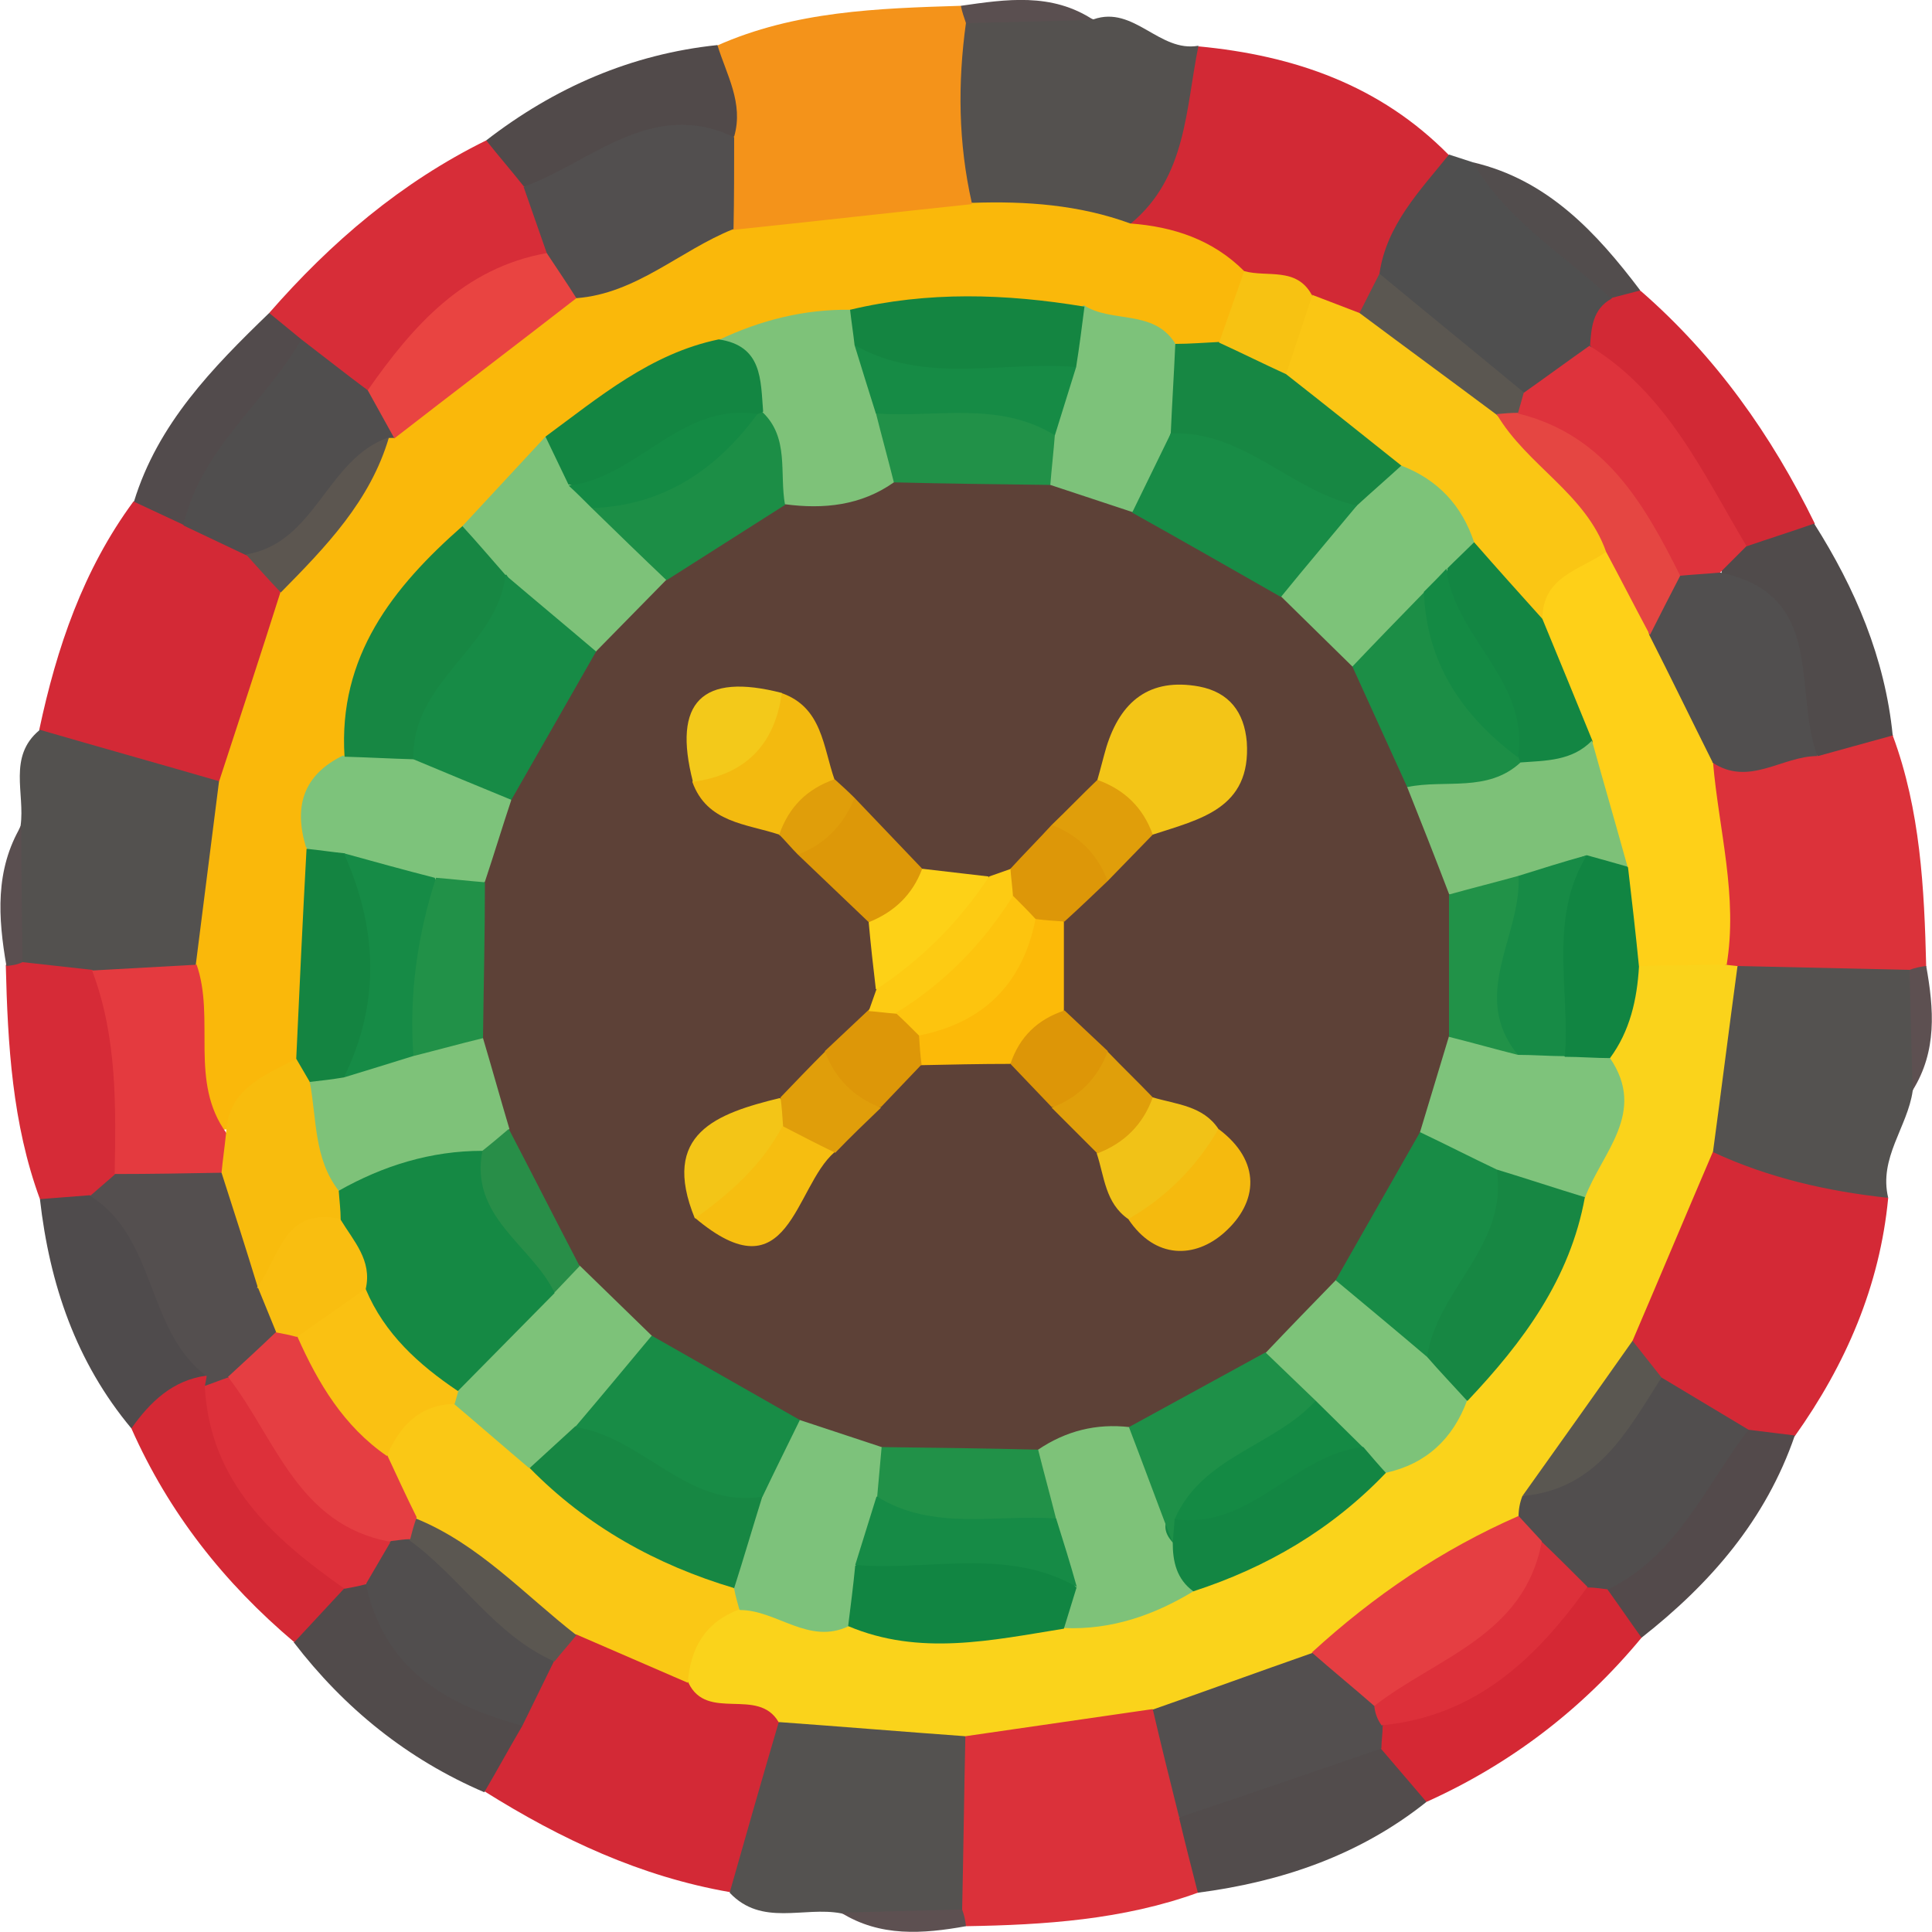 <?xml version="1.0" encoding="UTF-8"?>
<svg id="Layer_2" xmlns="http://www.w3.org/2000/svg" xmlns:xlink="http://www.w3.org/1999/xlink" viewBox="0 0 30 30">
  <defs>
    <style>
      .cls-1 {
        fill: #148441;
      }

      .cls-2 {
        fill: #524d4d;
      }

      .cls-3 {
        fill: #188c46;
      }

      .cls-4 {
        fill: #4f4f4f;
      }

      .cls-5 {
        fill: #524b4c;
      }

      .cls-6 {
        fill: #d42935;
      }

      .cls-7 {
        fill: #7dc279;
      }

      .cls-8 {
        fill: #7dc379;
      }

      .cls-9 {
        fill: #fdc40e;
      }

      .cls-10 {
        fill: #fdd117;
      }

      .cls-11 {
        fill: #544f4f;
      }

      .cls-12 {
        fill: #fab80a;
      }

      .cls-13 {
        fill: #f3c91a;
      }

      .cls-14 {
        fill: #7dc37b;
      }

      .cls-15 {
        fill: #fdcb13;
      }

      .cls-16 {
        fill: #7ec37b;
      }

      .cls-17 {
        fill: #d22935;
      }

      .cls-18 {
        fill: #5b5751;
      }

      .cls-19 {
        fill: #138643;
      }

      .cls-20 {
        fill: #7dc178;
      }

      .cls-21 {
        fill: #5a4f50;
      }

      .cls-22 {
        fill: #1e9048;
      }

      .cls-23 {
        fill: #7dc27a;
      }

      .cls-24 {
        fill: #514a4a;
      }

      .cls-25 {
        fill: #f8bc0d;
      }

      .cls-26 {
        fill: #168b45;
      }

      .cls-27 {
        fill: #e09e0a;
      }

      .cls-28 {
        fill: none;
      }

      .cls-29 {
        fill: #fad31b;
      }

      .cls-30 {
        fill: #fac112;
      }

      .cls-31 {
        fill: #1c8e46;
      }

      .cls-32 {
        fill: #fcba08;
      }

      .cls-33 {
        fill: #545250;
      }

      .cls-34 {
        fill: #7ec279;
      }

      .cls-35 {
        fill: #f1c217;
      }

      .cls-36 {
        fill: #534a4b;
      }

      .cls-37 {
        fill: #e53e42;
      }

      .cls-38 {
        fill: #288e48;
      }

      .cls-39 {
        fill: #5d4137;
      }

      .cls-40 {
        fill: #138642;
      }

      .cls-41 {
        fill: #514e4e;
      }

      .cls-42 {
        fill: #e54642;
      }

      .cls-43 {
        fill: #f3ba0f;
      }

      .cls-44 {
        fill: #dd9708;
      }

      .cls-45 {
        fill: #e43a3f;
      }

      .cls-46 {
        fill: #d52834;
      }

      .cls-47 {
        fill: #514f4f;
      }

      .cls-48 {
        fill: #178b46;
      }

      .cls-49 {
        fill: #fed018;
      }

      .cls-50 {
        fill: #f7c212;
      }

      .cls-51 {
        fill: #f3c517;
      }

      .cls-52 {
        fill: #d72d38;
      }

      .cls-53 {
        fill: #dd9808;
      }

      .cls-54 {
        fill: #504b4b;
      }

      .cls-55 {
        fill: #de333c;
      }

      .cls-56 {
        fill: #168b46;
      }

      .cls-57 {
        fill: #524f4f;
      }

      .cls-58 {
        fill: #118542;
      }

      .cls-59 {
        fill: #7dc27b;
      }

      .cls-60 {
        fill: #148a44;
      }

      .cls-61 {
        fill: #d42936;
      }

      .cls-62 {
        fill: #d62b37;
      }

      .cls-63 {
        fill: #fac614;
      }

      .cls-64 {
        fill: #dc323a;
      }

      .cls-65 {
        fill: #5c5650;
      }

      .cls-66 {
        fill: #504e4e;
      }

      .cls-67 {
        fill: #178743;
      }

      .cls-68 {
        fill: #5a5751;
      }

      .cls-69 {
        fill: #54514f;
      }

      .cls-70 {
        fill: #db313a;
      }

      .cls-71 {
        fill: #53514f;
      }

      .cls-72 {
        fill: #f5ba0e;
      }

      .cls-73 {
        fill: #f9be10;
      }

      .cls-74 {
        fill: #4f4b4c;
      }

      .cls-75 {
        fill: #219248;
      }

      .cls-76 {
        fill: #e94441;
      }

      .cls-77 {
        fill: #dd303a;
      }

      .cls-78 {
        fill: #5d5051;
      }

      .cls-79 {
        fill: #534f4f;
      }

      .cls-80 {
        fill: #148541;
      }

      .cls-81 {
        fill: #219148;
      }

      .cls-82 {
        fill: #158944;
      }

      .cls-83 {
        fill: #f4931a;
      }

      .cls-84 {
        fill: #fac815;
      }

      .cls-85 {
        fill: #e09f0a;
      }

      .cls-86 {
        clip-path: url(#clippath);
      }

      .cls-87 {
        fill: #dd9607;
      }

      .cls-88 {
        fill: #f6be10;
      }

      .cls-89 {
        fill: #514b4b;
      }

      .cls-90 {
        fill: #d32936;
      }

      .cls-91 {
        fill: #524c4c;
      }
    </style>
    <clipPath id="clippath">
      <rect class="cls-28" width="30" height="30"/>
    </clipPath>
  </defs>
  <g id="Layer_1-2" data-name="Layer_1">
    <g class="cls-86">
      <g>
        <path class="cls-17" d="M18.61.72c1.48.14,2.82.6,3.89,1.69.07.78-.5,1.29-.8,1.91-.16.27-.32.55-.57.75-.33.13-.62-.02-.91-.15-.36-.17-.73-.29-1.1-.44-.57-.32-1.28-.39-1.71-.96.26-.99.43-2.02,1.19-2.79Z"/>
        <path class="cls-83" d="M11.13.71c1.21-.54,2.5-.58,3.79-.62.17.12.3.28.39.47.23.94.31,1.86-.24,2.73-1.15.52-2.33.84-3.59.44-.44-.35-.48-.86-.53-1.36.03-.56-.18-1.15.18-1.67Z"/>
        <path class="cls-61" d="M29.32,18.6c-.13,1.37-.66,2.59-1.45,3.7-.23.12-.48.18-.75.15-.61-.13-1.14-.42-1.59-.86-.25-.28-.4-.59-.41-.97.19-1.08.46-2.13,1.36-2.88,1.06-.1,2.03.11,2.83.86Z"/>
        <path class="cls-90" d="M11.33,29.38c-1.38-.24-2.62-.82-3.8-1.56-.23-.5.18-.84.29-1.26.14-.37.31-.72.59-1,.18-.17.39-.3.64-.34.69.01,1.25.42,1.88.61.54.24,1.26.24,1.38,1.04-.12.92-.13,1.88-.98,2.51Z"/>
        <path class="cls-70" d="M18.6,29.39c-1.16.42-2.38.5-3.6.52-.15-.14-.27-.31-.34-.5-.18-.91-.27-1.81.23-2.66.89-.55,1.87-.63,2.88-.49.66.4.8,1.08.95,1.75.1.47.22.94-.11,1.38Z"/>
        <path class="cls-90" d="M.61,11.33c.27-1.27.68-2.48,1.46-3.54.33-.17.64-.04.94.08.39.17.77.35,1.1.62.27.26.42.57.45.95-.13,1.02-.3,2.03-1.06,2.81-1.09.07-2.13,0-2.9-.93Z"/>
        <path class="cls-64" d="M29.39,11.42c.43,1.16.49,2.37.52,3.59-.13.14-.28.24-.45.31-.83.18-1.66.2-2.48-.06-.17-.08-.31-.21-.4-.37-.28-.96-.4-1.93-.31-2.93.49-.63,1.26-.42,1.9-.63.41-.04.84-.2,1.23.09Z"/>
        <path class="cls-71" d="M.61,11.33c.93.27,1.86.53,2.79.8.66,1.01.32,1.99-.12,2.96-.55.43-1.2.41-1.85.39-.44-.02-.86-.11-1.17-.46-.11-.74-.22-1.47.06-2.2.07-.5-.2-1.07.29-1.48Z"/>
        <path class="cls-33" d="M14.99,26.97c-.02.9-.03,1.79-.05,2.69-.62.31-1.25.21-1.88.05-.58-.11-1.23.21-1.73-.32.25-.88.5-1.76.76-2.64,1.02-.62,2.01-.78,2.9.22Z"/>
        <path class="cls-69" d="M15.09,3.15c-.21-.93-.22-1.86-.09-2.8.65-.33,1.31-.2,1.98-.05.63-.22,1.02.52,1.63.41-.2.97-.18,2.04-1.05,2.76-.9.46-1.71.33-2.46-.32Z"/>
        <path class="cls-33" d="M26.98,15c.89.02,1.78.04,2.67.06.31.62.21,1.25.05,1.88-.08.56-.53,1.04-.38,1.66-.94-.1-1.86-.31-2.72-.71-.57-1.05-.59-2.03.38-2.88Z"/>
        <path class="cls-52" d="M4.18,4.86c.96-1.1,2.05-2.03,3.37-2.68.39.12.7.35.91.71.18.36.36.73.14,1.14-1.01.63-1.85,1.5-2.85,2.15-.57.07-.92-.29-1.28-.64-.17-.2-.24-.43-.29-.68Z"/>
        <path class="cls-4" d="M21.42,4.25c.11-.76.63-1.29,1.08-1.85.12.04.25.08.37.12.78.64,1.68,1.16,2.26,2.04-.01.35-.14.65-.33.94-.33.42-.71.77-1.29.78-.95-.42-1.88-.85-2.09-2.03Z"/>
        <path class="cls-62" d="M.35,14.94c.36.04.72.08,1.08.12.99.84.89,1.91.63,3.02-.12.29-.31.51-.59.65-.3.1-.58.06-.85-.11-.43-1.17-.5-2.4-.53-3.63.05-.16.14-.19.25-.06Z"/>
        <path class="cls-17" d="M24.69,5.37c.02-.28.04-.57.33-.73.11-.19.27-.23.46-.12,1.16,1.01,2.03,2.24,2.7,3.61-.2.44-.54.63-1.02.56-1.05-.94-1.81-2.09-2.46-3.32Z"/>
        <path class="cls-91" d="M18.6,29.39c-.1-.39-.2-.78-.29-1.16.86-.88,1.93-1.29,3.15-1.32.52.17.71.56.69,1.07-1.04.83-2.25,1.24-3.55,1.41Z"/>
        <path class="cls-6" d="M4.57,25.5c-1.09-.92-1.95-2.01-2.53-3.32-.06-.68.33-.92.93-.94.17.04.31.13.42.26.34,1.32,1.58,2.07,2.08,3.29-.1.49-.38.76-.91.71Z"/>
        <path class="cls-46" d="M22.15,27.98c-.24-.28-.47-.55-.71-.83-.09-.09-.13-.18-.11-.28.02-.1.04-.15.06-.15,1.15-.61,2.15-1.42,3.2-2.19.17-.04.33-.03.5.03.31.21.47.49.4.87-.92,1.11-2.03,1.96-3.34,2.55Z"/>
        <path class="cls-74" d="M3.21,21.36c-.53.07-.88.41-1.17.82-.86-1.03-1.27-2.24-1.42-3.56.26-.02.51-.04.77-.06,1.55.32,1.49,1.68,1.81,2.8Z"/>
        <path class="cls-24" d="M8.13,2.89c-.19-.24-.39-.47-.58-.71,1.06-.82,2.25-1.34,3.59-1.48.14.46.41.9.26,1.42-1.1.23-2.08.93-3.27.77Z"/>
        <path class="cls-54" d="M27.13,8.48c.35-.12.7-.23,1.04-.35.64,1.01,1.1,2.09,1.22,3.29-.39.11-.77.21-1.16.32-.78-.77-.71-1.99-1.49-2.76-.04-.3.08-.47.39-.5Z"/>
        <path class="cls-89" d="M4.57,25.5c.26-.28.52-.56.78-.84.15-.09.3-.1.46-.02.66.83,1.58,1.39,2.3,2.16-.2.34-.39.69-.59,1.03-1.19-.51-2.17-1.3-2.96-2.33Z"/>
        <path class="cls-36" d="M25.49,25.43c-.18-.25-.35-.5-.53-.75.53-1,1.12-1.95,2.18-2.48.24.03.49.06.73.09-.45,1.31-1.31,2.3-2.38,3.14Z"/>
        <path class="cls-5" d="M4.18,4.86l.5.41c-.02,1.34-1,2.06-1.83,2.88-.26-.12-.51-.24-.77-.36.37-1.21,1.22-2.08,2.1-2.93Z"/>
        <path class="cls-2" d="M25.47,4.51c-.15.04-.31.08-.46.12-.73-.68-1.62-1.21-2.14-2.11,1.16.27,1.92,1.09,2.6,1.99Z"/>
        <path class="cls-21" d="M.35,14.94c-.08.04-.16.05-.25.06-.13-.75-.18-1.49.23-2.18,0,.71.01,1.42.02,2.13Z"/>
        <path class="cls-21" d="M16.98.31c-.66.02-1.32.03-1.98.05-.03-.09-.06-.17-.08-.27.7-.1,1.41-.21,2.06.22Z"/>
        <path class="cls-78" d="M29.7,16.94c-.02-.63-.03-1.25-.05-1.88.08-.03.17-.05.26-.06.12.67.17,1.32-.21,1.93Z"/>
        <path class="cls-78" d="M13.06,29.7c.63-.02,1.25-.03,1.88-.05.03.08.05.17.06.26-.67.12-1.33.17-1.94-.21Z"/>
        <path class="cls-12" d="M15.09,3.15c.84-.03,1.67.03,2.46.32.67.05,1.28.25,1.77.74.24.5.01.87-.31,1.23-.24.15-.51.19-.79.15-.61-.1-1.18-.4-1.81-.44-.98-.05-1.96-.03-2.93-.02-.76.04-1.49.26-2.21.47-.92.3-1.69.85-2.46,1.4-.57.43-1.04.96-1.53,1.47-.96.95-1.52,2.1-1.79,3.41-.24.54-.44,1.08-.39,1.69-.02.93.11,1.87-.21,2.78-.39.59-.78,1.18-1.6,1.21-.79-.79-.66-1.67-.25-2.58.12-.95.24-1.9.36-2.84.32-.98.64-1.95.95-2.93.16-.94.89-1.55,1.35-2.31.09-.14.19-.27.29-.39.9-.8,1.85-1.54,2.91-2.13.82-.28,1.49-1.05,2.48-.81,1.24-.13,2.47-.27,3.71-.4Z"/>
        <path class="cls-63" d="M20.38,4.58c.24.09.49.19.73.28.98.11,1.5.93,2.23,1.43.75.63,1.65,1.14,1.79,2.25-.24.55-.71.88-1.18,1.2-.69.01-.89-.59-1.25-.99-.31-.54-.69-1.01-1.23-1.33-.61-.53-1.43-.85-1.67-1.74.02-.46.16-.85.58-1.09Z"/>
        <path class="cls-18" d="M23.24,6.44c-.71-.53-1.42-1.05-2.13-1.58.1-.2.21-.41.31-.61.75.62,1.5,1.23,2.25,1.85.05.14.03.28-.05.41-.14.08-.27.05-.38-.07Z"/>
        <path class="cls-50" d="M20.38,4.58c-.14.41-.27.82-.41,1.23-.52.21-.86.02-1.04-.49.13-.37.26-.74.39-1.11.36.1.81-.07,1.05.37Z"/>
        <path class="cls-57" d="M11.38,3.56c-.82.33-1.5,1-2.43,1.07-.36-.1-.54-.31-.46-.7-.12-.34-.24-.69-.36-1.03,1.06-.38,1.98-1.38,3.27-.77,0,.48,0,.95-.01,1.43Z"/>
        <path class="cls-29" d="M26.98,15c-.13.96-.25,1.92-.38,2.88-.42.98-.83,1.96-1.25,2.94-.19,1.01-.89,1.75-1.41,2.59-.1.14-.21.26-.33.37-1.07.77-2.18,1.48-3.27,2.23-.79.32-1.52.87-2.45.53-.97.14-1.94.28-2.9.42-.97-.07-1.93-.15-2.9-.22-.32-.55-1.11,0-1.4-.61-.38-.72.02-1.08.61-1.37.66-.16,1.28.1,1.92.14,1.02.22,2.05.13,3.07,0,.75.01,1.44-.24,2.12-.51,1.06-.38,1.92-1.08,2.84-1.69.54-.3,1.01-.68,1.33-1.22.71-.91,1.39-1.84,1.71-2.98.28-.75.54-1.5.51-2.32.09-.53.18-1.06.67-1.39.48-.21.92-.14,1.32.19l.18.02Z"/>
        <path class="cls-41" d="M23.58,23.55c0-.11.02-.22.06-.32.98-.3,1.04-1.69,2.16-1.84.45.27.9.54,1.35.81-.67.88-1.11,1.96-2.18,2.48-.1-.01-.2-.03-.31-.03-.34-.03-.57-.24-.8-.46-.16-.18-.27-.38-.28-.63Z"/>
        <path class="cls-68" d="M25.8,21.39c-.53.83-1,1.74-2.16,1.84.57-.8,1.14-1.6,1.71-2.41.15.19.3.38.45.57Z"/>
        <path class="cls-84" d="M11.48,24.99c-.53.2-.76.6-.8,1.14-.58-.25-1.15-.5-1.73-.75-1.21-.07-1.79-1.17-2.72-1.7-.33-.33-.5-.73-.44-1.2.17-.58.52-.92,1.16-.91.6.14.98.64,1.49.94.9.82,2.03,1.3,3.01,2.01.09.15.1.3.03.46Z"/>
        <path class="cls-41" d="M8.12,26.8c-1.19-.32-2.16-.88-2.44-2.21-.09-.4.11-.65.45-.82.17-.01.34,0,.5.04.62.7,1.61,1.04,1.97,1.99-.16.33-.33.67-.49,1Z"/>
        <path class="cls-18" d="M8.61,25.8c-.93-.41-1.46-1.31-2.25-1.88-.07-.14-.03-.25.1-.34.98.4,1.68,1.18,2.49,1.81-.11.14-.23.27-.34.41Z"/>
        <path class="cls-79" d="M17.89,26.55c.83-.29,1.65-.59,2.48-.88.59-.12.9.26,1.18.68.05.16.02.31-.08.45,0,.12-.02.24-.02.35-1.05.36-2.09.72-3.14,1.07-.14-.56-.28-1.12-.41-1.68Z"/>
        <path class="cls-66" d="M2.85,8.15c.27-1.18,1.26-1.89,1.83-2.88.34.26.68.53,1.03.79.34.13.52.35.41.74h-.08c-.8.52-.77,2.07-2.22,1.82-.32-.15-.65-.31-.97-.46Z"/>
        <path class="cls-65" d="M3.82,8.61c1.09-.18,1.25-1.49,2.22-1.82-.29.99-.98,1.7-1.68,2.41-.18-.19-.36-.39-.53-.58Z"/>
        <path class="cls-49" d="M26.8,14.98c-.45,0-.9.01-1.35.02-.46-.27-.48-.75-.56-1.19-.07-.78-.29-1.53-.53-2.27-.15-.64-.77-1.18-.41-1.93,0-.66.59-.76.99-1.04.6.25.75.88,1.11,1.34.32.6.7,1.19.55,1.93.09,1.05.39,2.08.21,3.15Z"/>
        <path class="cls-47" d="M26.59,11.83c-.33-.66-.65-1.32-.98-1.97-.13-.46.02-.8.41-1.06.25-.09.48-.09.69.09,1.65.34,1.13,1.83,1.51,2.85-.55,0-1.06.48-1.63.1Z"/>
        <path class="cls-45" d="M3.05,14.97c.3.85-.12,1.83.47,2.63.25.27.23.54-.04.79-.6.32-1.17.31-1.7-.15.02-1.07.04-2.14-.35-3.17.54-.03,1.08-.06,1.62-.09Z"/>
        <path class="cls-76" d="M6.12,6.8c-.14-.25-.27-.49-.41-.74.7-1,1.49-1.9,2.78-2.13.15.23.31.46.46.7-.94.73-1.89,1.45-2.83,2.18Z"/>
        <path class="cls-55" d="M26.72,8.89c-.21.02-.42.03-.63.05-.97-.71-1.6-1.76-2.52-2.52.03-.11.06-.21.09-.32.34-.24.68-.49,1.02-.73,1.2.73,1.76,1.97,2.44,3.11-.14.14-.27.27-.41.41Z"/>
        <path class="cls-11" d="M1.78,18.23c.56,0,1.11-.01,1.67-.02.65.27.63.93.85,1.46.09.32.17.64.13.98-.13.42-.41.71-.78.92-.16.05-.32.04-.47-.04,0,0,.03-.16.03-.16-.95-.71-.77-2.15-1.81-2.8.13-.11.25-.22.38-.33Z"/>
        <path class="cls-77" d="M3.18,21.52c.12-.04.24-.09.36-.13,1.13.57,1.65,1.73,2.52,2.56-.13.22-.25.43-.38.65-.11.03-.22.05-.33.07-1.11-.78-2.09-1.65-2.17-3.14Z"/>
        <path class="cls-77" d="M21.46,26.8c-.07-.09-.11-.2-.12-.31.58-1.14,1.76-1.68,2.6-2.55.24.23.48.47.71.7-.8,1.12-1.74,2.01-3.19,2.15Z"/>
        <path class="cls-67" d="M5.35,11.75c-.1-1.56.75-2.63,1.83-3.58.59-.06.81.31.94.8-.15,1.25-1,2.09-1.76,2.99-.38.13-.73.13-1.02-.21Z"/>
        <path class="cls-34" d="M11.16,5.28c.65-.31,1.33-.48,2.05-.47.2.14.3.34.38.57.11.38.25.75.37,1.13.1.42.24.83-.05,1.23-.51.51-1.09.59-1.73.28-.43-.36-.46-.9-.61-1.38-.12-.46-.33-.89-.4-1.36Z"/>
        <path class="cls-67" d="M18.93,5.32c.35.16.69.33,1.04.49.6.47,1.2.95,1.79,1.42.08.57-.29.77-.75.89-1.1-.38-2.34-.49-3.12-1.53-.07-.47-.06-.92.36-1.25.23,0,.46-.02.68-.03Z"/>
        <path class="cls-7" d="M7.85,8.93c-.22-.25-.44-.51-.67-.76.43-.46.86-.93,1.29-1.39.32.05.46.31.65.52.15.16.3.32.45.48.35.4.83.71.92,1.3-.14.65-.54,1.01-1.18,1.12-.83-.03-1.08-.73-1.45-1.28Z"/>
        <path class="cls-14" d="M5.35,11.75c.36.01.72.03,1.07.04.76-.27,1.32-.03,1.69.67.12.51.05.95-.4,1.28-.25.14-.52.2-.8.2-.54,0-1.04-.18-1.55-.33-.25-.09-.46-.23-.61-.46-.19-.63-.04-1.12.58-1.42Z"/>
        <path class="cls-23" d="M18.25,5.34c-.02.46-.05.92-.07,1.38-.16.5.07,1.18-.68,1.39-.5.11-.94.03-1.26-.42-.13-.25-.19-.52-.2-.8,0-.45.13-.87.26-1.3.09-.34.21-.66.53-.85.43.28,1.07.06,1.41.58Z"/>
        <path class="cls-40" d="M8.83,7.53c-.12-.25-.24-.5-.36-.75.83-.61,1.63-1.29,2.69-1.51.68.1.65.63.69,1.12-.05.07-.11.14-.16.21-.94.34-1.67,1.34-2.86.92Z"/>
        <path class="cls-80" d="M16.84,4.76c-.04.31-.08.63-.13.94-1.22.62-2.41.93-3.44-.34-.02-.18-.05-.37-.07-.55,1.21-.29,2.42-.25,3.63-.05Z"/>
        <path class="cls-25" d="M4,19.98c-.18-.59-.37-1.18-.56-1.77.02-.21.05-.41.07-.61.03-.7.6-.9,1.09-1.16.15.07.27.17.37.31.36.57.45,1.21.54,1.86-.01.17-.06.32-.16.46-.47.28-.72.9-1.36.93Z"/>
        <path class="cls-1" d="M4.81,16.8c-.07-.12-.14-.24-.21-.36.05-1.09.1-2.17.16-3.26.2.02.39.05.59.07,1.25,1.08.99,2.27.28,3.51-.26.21-.53.27-.82.05Z"/>
        <path class="cls-8" d="M21.07,7.85c.23-.21.46-.41.69-.62.57.22.94.62,1.13,1.19.02.23-.05.44-.19.62-.14.18-.3.34-.46.51-.41.36-.72.84-1.32.94-.65-.14-1.02-.54-1.13-1.18.03-.83.73-1.08,1.27-1.45Z"/>
        <path class="cls-19" d="M22.47,8.83c.14-.14.28-.27.42-.41.35.4.7.79,1.06,1.19.26.63.52,1.26.78,1.9-.12.62-.56.56-1.01.48-.16-.08-.29-.19-.39-.34-.24-.95-1.29-1.66-.85-2.82Z"/>
        <path class="cls-42" d="M23.57,6.42c1.35.33,1.96,1.4,2.52,2.52-.16.31-.32.62-.47.92-.23-.43-.45-.86-.68-1.29-.32-.91-1.23-1.34-1.7-2.14.11-.01.22-.02.34-.02Z"/>
        <path class="cls-16" d="M25,16.43c.58.85-.13,1.47-.39,2.17-.53.4-1,.05-1.49-.1-.49-.22-1.01-.39-1.23-.96-.14-.57-.03-1.07.43-1.47.41-.26.85-.11,1.28-.09.25.01.51.04.76.09.26.05.48.17.65.37Z"/>
        <path class="cls-59" d="M11.48,24.99c-.03-.11-.06-.21-.08-.32-.39-.54-.09-1.04.09-1.54.23-.5.41-1.05,1.02-1.25.5-.1.93-.02,1.25.42.13.25.19.52.2.8,0,.45-.13.87-.26,1.29-.09.34-.21.65-.52.86-.62.3-1.12-.25-1.69-.25Z"/>
        <path class="cls-37" d="M23.94,23.94c-.27,1.46-1.64,1.8-2.6,2.55-.32-.28-.65-.55-.97-.83.96-.88,2.02-1.6,3.21-2.12.12.13.24.26.36.39Z"/>
        <path class="cls-8" d="M22.78,21.75c-.22.59-.63.98-1.26,1.12-.23,0-.42-.08-.6-.22-.28-.24-.54-.5-.8-.76-.26-.28-.55-.55-.6-.97.12-.63.51-.99,1.12-1.13.72,0,1.11.54,1.57.97.27.28.49.59.57.98Z"/>
        <path class="cls-34" d="M18.53,24.71c-.61.37-1.27.6-2,.57-.25-.21-.16-.5-.19-.77-.03-.36-.17-.69-.28-1.04-.1-.39-.23-.78.01-1.17.39-.44.87-.54,1.42-.35.69.39.74,1.12.96,1.76.11.32.15.65.08.99Z"/>
        <path class="cls-67" d="M22.78,21.75c-.21-.23-.42-.45-.62-.68-.42-1.26.52-2.01,1.08-2.91.46.14.91.29,1.37.43-.23,1.27-.96,2.25-1.82,3.16Z"/>
        <path class="cls-58" d="M16.72,24.64c-.07.22-.13.43-.2.65-1.12.18-2.24.43-3.35-.04.04-.32.08-.63.11-.94,1.22-.62,2.4-.94,3.43.34Z"/>
        <path class="cls-19" d="M18.53,24.71c-.26-.19-.32-.46-.32-.76-.15-.16-.15-.32-.01-.48.97-.4,1.73-1.41,2.97-1,.12.14.23.27.35.4-.84.88-1.85,1.47-2.99,1.84Z"/>
        <path class="cls-58" d="M25,16.43c-.23,0-.47-.02-.7-.02-.7-1.02-.62-2.04,0-3.06.37-.34.7-.28.98.12.06.51.12,1.03.17,1.54-.03.51-.14,1-.45,1.42Z"/>
        <path class="cls-7" d="M8.22,22.8c-.39-.33-.78-.67-1.17-1-.07-.15-.09-.31-.03-.48.33-.58.85-1.01,1.32-1.47.19-.17.41-.29.66-.34.67.08,1.04.49,1.2,1.12,0,.73-.55,1.13-.99,1.59-.28.28-.61.48-1,.57Z"/>
        <path class="cls-67" d="M8.22,22.8c.24-.22.47-.43.71-.65,1.26-.42,2.01.52,2.91,1.08-.15.48-.29.96-.44,1.43-1.21-.36-2.29-.96-3.18-1.87Z"/>
        <path class="cls-37" d="M6.06,23.94c-1.44-.26-1.78-1.61-2.52-2.56.25-.23.5-.46.75-.7.14-.09.29-.11.45-.05.63.52,1.08,1.15,1.27,1.96.15.32.3.65.46.97-.04.11-.07.22-.1.34-.1,0-.2.02-.3.03Z"/>
        <path class="cls-30" d="M6.01,22.61c-.67-.46-1.07-1.13-1.39-1.85-.1-.82.49-.82,1.03-.89.67.41,1.32.85,1.47,1.72-.02.07-.04.14-.06.21-.54.01-.85.34-1.05.8Z"/>
        <path class="cls-20" d="M25.28,13.46c-.21-.06-.42-.12-.64-.18-.4.13-.65.49-1.04.63-.41.13-.82.27-1.25.06-.56-.53-.87-1.14-.57-1.92.57-.42,1.19-.38,1.82-.21.4-.03.81-.02,1.12-.34.18.65.37,1.3.55,1.95Z"/>
        <path class="cls-73" d="M5.68,20.01c-.36.25-.71.5-1.07.75-.11-.03-.21-.05-.32-.07-.1-.24-.19-.47-.29-.71.34-.46.41-1.25,1.29-1.05.54.21.76.53.39,1.07Z"/>
        <path class="cls-48" d="M7.94,12.42c-.51-.21-1.02-.42-1.52-.63-.04-1.21,1.3-1.74,1.43-2.86.47.4.94.79,1.41,1.19-.01,1.01-.31,1.86-1.32,2.31Z"/>
        <path class="cls-39" d="M7.94,12.42c.44-.77.88-1.54,1.32-2.31.36-.37.73-.74,1.09-1.11.29-.9,1.02-1.11,1.84-1.17.6.08,1.18.02,1.69-.34.82-.62,1.63-.65,2.43.04.42.14.85.28,1.27.42,1.06-.07,1.86.31,2.31,1.31.37.36.74.73,1.11,1.09.7.43,1.07,1.02.85,1.87.22.55.44,1.11.65,1.66.61.74.58,1.47,0,2.21-.15.5-.3.99-.45,1.49.07,1.06-.31,1.85-1.31,2.3-.36.37-.72.74-1.08,1.12-.49.79-1.12,1.32-2.12,1.16-.52-.06-.99.06-1.42.35-.82.62-1.63.65-2.43-.04-.42-.14-.85-.28-1.27-.42-1.05.07-1.85-.31-2.3-1.31-.37-.36-.74-.72-1.11-1.08-.86-.47-1.01-1.41-1.45-2.17-.2-.52-.38-1.05-.47-1.6-.05-.77-.23-1.57.44-2.2.14-.42.27-.85.41-1.27Z"/>
        <path class="cls-31" d="M12.19,7.84c-.61.39-1.23.78-1.84,1.17-.39-.37-.77-.74-1.16-1.12.83-.53,1.71-.98,2.57-1.46,0,0,.08-.03.08-.03.42.4.26.95.35,1.44Z"/>
        <path class="cls-81" d="M16.31,7.53c-.81-.01-1.62-.02-2.43-.04-.09-.36-.19-.72-.28-1.08.99-.43,1.97-.76,2.78.34-.02.26-.05.52-.07.77Z"/>
        <path class="cls-26" d="M16.38,6.76c-.87-.54-1.85-.27-2.78-.34-.11-.35-.22-.7-.33-1.06,1.1.62,2.29.24,3.44.34-.11.35-.22.71-.33,1.06Z"/>
        <path class="cls-3" d="M19.89,9.27c-.77-.44-1.54-.88-2.31-1.31.2-.41.4-.82.6-1.23,1.13-.05,1.87.9,2.89,1.12-.39.47-.79.94-1.18,1.42Z"/>
        <path class="cls-60" d="M11.76,6.43c-.64.87-1.46,1.42-2.57,1.46-.12-.12-.24-.24-.36-.35,1.07-.12,1.74-1.3,2.93-1.11Z"/>
        <path class="cls-56" d="M5.34,16.73c.57-1.16.52-2.32,0-3.48.47.13.94.26,1.41.38.47.97.12,1.9-.16,2.83-.35.4-.72.73-1.26.27Z"/>
        <path class="cls-81" d="M6.42,16.4c-.07-.95.06-1.87.35-2.77.25.02.51.05.76.07,0,.81-.02,1.61-.03,2.42-.27.44-.6.67-1.09.28Z"/>
        <path class="cls-82" d="M5.68,20.01c.1-.44-.19-.74-.39-1.07,0-.15-.02-.3-.03-.45.47-.96,1.27-1.04,2.18-.79.47.75,1.19,1.38,1.17,2.38-.5.51-1,1.01-1.5,1.52-.61-.41-1.14-.89-1.43-1.58Z"/>
        <path class="cls-34" d="M7.49,17.87c-.8,0-1.54.23-2.23.62-.39-.5-.34-1.12-.45-1.69.18-.02.35-.04.53-.07.36-.11.72-.22,1.07-.33.36-.09.72-.19,1.09-.28.14.47.27.94.41,1.41-.07.2-.21.31-.41.34Z"/>
        <path class="cls-31" d="M21.85,12.22c-.28-.62-.57-1.25-.85-1.87.37-.39.74-.77,1.12-1.16.53.83.98,1.71,1.46,2.57,0,0,.03.08.03.08-.51.47-1.17.26-1.75.38Z"/>
        <path class="cls-60" d="M23.57,11.76c-.86-.64-1.42-1.46-1.46-2.57.12-.12.24-.24.35-.36.12,1.07,1.3,1.74,1.11,2.93Z"/>
        <path class="cls-3" d="M20.74,19.88c.44-.77.87-1.53,1.31-2.3.4.19.79.39,1.19.58.19,1.18-.93,1.86-1.08,2.91-.47-.4-.94-.79-1.42-1.19Z"/>
        <path class="cls-48" d="M23.58,13.6c.35-.11.7-.22,1.06-.32-.6.99-.26,2.08-.34,3.12-.24,0-.48-.02-.73-.02-1.22-.93-.67-1.85.01-2.78Z"/>
        <path class="cls-75" d="M23.58,13.6c.05.93-.77,1.85-.01,2.78-.36-.09-.71-.19-1.07-.28,0-.74,0-1.47,0-2.21.36-.1.72-.19,1.08-.29Z"/>
        <path class="cls-3" d="M10.12,20.74c.77.44,1.53.87,2.3,1.31-.19.39-.39.79-.58,1.19-1.17.19-1.86-.93-2.91-1.08.4-.47.79-.94,1.19-1.42Z"/>
        <path class="cls-81" d="M13.69,22.47c.81.01,1.62.02,2.43.04.09.36.19.72.28,1.08-.99.43-1.97.76-2.78-.34l.07-.78Z"/>
        <path class="cls-56" d="M13.62,23.24c.87.54,1.85.27,2.78.34.11.35.22.7.32,1.06-1.1-.62-2.29-.24-3.44-.34.11-.35.22-.71.33-1.06Z"/>
        <path class="cls-22" d="M17.53,22.16c.71-.39,1.41-.77,2.12-1.16.26.25.52.5.78.75-.29,1.14-1.46,1.23-2.19,1.84-.01.12-.02.25-.03.37-.23-.6-.45-1.2-.68-1.8Z"/>
        <path class="cls-60" d="M18.24,23.59c.43-.98,1.54-1.13,2.19-1.84.24.24.49.48.73.72-1.07.12-1.74,1.29-2.93,1.12Z"/>
        <path class="cls-38" d="M7.49,17.87c.14-.11.28-.23.41-.34.37.71.73,1.42,1.1,2.13-.13.14-.26.27-.39.41-.36-.74-1.32-1.17-1.12-2.2Z"/>
        <path class="cls-51" d="M17.04,12.11c.05-.17.09-.34.14-.51.22-.71.67-1.08,1.44-.94.47.09.7.4.74.86.07,1.04-.73,1.2-1.46,1.44-.45-.12-.74-.4-.86-.85Z"/>
        <path class="cls-43" d="M12.1,12.96c-.51-.17-1.12-.18-1.35-.82.4-.52.86-.98,1.38-1.38.64.22.65.84.83,1.35-.14.44-.42.73-.86.86Z"/>
        <path class="cls-35" d="M17.9,17.04c.37.11.78.13,1.02.49.03.97-.43,1.43-1.4,1.4-.36-.25-.37-.66-.49-1.02.12-.45.41-.74.86-.87Z"/>
        <path class="cls-72" d="M17.52,18.93c.59-.34,1.06-.81,1.4-1.4.67.5.62,1.14.09,1.61-.45.4-1.07.42-1.49-.21Z"/>
        <path class="cls-53" d="M13.27,12.39c.35.37.7.73,1.05,1.1.12.67-.16.95-.83.83-.37-.35-.73-.7-1.1-1.05.14-.45.44-.74.88-.88Z"/>
        <path class="cls-88" d="M12.96,17.89c-.63.54-.7,2.26-2.17,1.02.27-.7.67-1.28,1.42-1.54.36,0,.62.16.75.51Z"/>
        <path class="cls-32" d="M15.69,16.52c-.46,0-.92.01-1.39.02-.11-.13-.15-.28-.12-.45.62-.65,1.25-1.28,1.89-1.9.17-.03.32,0,.45.12,0,.46,0,.92,0,1.38-.12.44-.39.72-.84.83Z"/>
        <path class="cls-51" d="M12.15,17.49c-.32.6-.81,1.04-1.36,1.43-.54-1.32.34-1.63,1.32-1.87.09.09.12.19.1.29-.02.1-.04.16-.07.16Z"/>
        <path class="cls-13" d="M12.14,10.76c-.11.81-.57,1.27-1.38,1.38-.32-1.24.14-1.7,1.38-1.38Z"/>
        <path class="cls-87" d="M15.69,16.52c.14-.42.42-.69.84-.83.22.21.45.42.67.63.09.67-.2.96-.87.87-.21-.22-.43-.45-.64-.67Z"/>
        <path class="cls-44" d="M14.27,16.08c.01.15.02.3.04.45-.21.22-.42.44-.63.66-.67.09-.96-.2-.87-.87l.68-.64c.11-.11.24-.16.4-.13.22.11.35.28.38.52Z"/>
        <path class="cls-10" d="M13.49,14.32c.4-.16.68-.43.83-.83.34.04.69.08,1.03.12-.05,1.12-.63,1.7-1.75,1.75-.04-.34-.08-.69-.11-1.03Z"/>
        <path class="cls-44" d="M16.53,14.31c-.15-.01-.3-.02-.45-.04-.24-.03-.41-.16-.51-.37-.01-.15.02-.29.12-.41.21-.23.43-.45.64-.68.67-.09.96.2.87.87-.22.21-.44.42-.66.62Z"/>
        <path class="cls-15" d="M15.69,13.49c.01.14.03.28.04.43-.08,1.13-.69,1.74-1.82,1.82-.14-.01-.28-.03-.42-.04.04-.11.08-.23.12-.34.7-.46,1.28-1.04,1.75-1.75.11-.04.23-.08.34-.12Z"/>
        <path class="cls-85" d="M16.33,17.2c.42-.16.71-.45.87-.87.23.24.47.47.7.71-.15.42-.44.71-.86.87-.24-.24-.47-.47-.71-.71Z"/>
        <path class="cls-27" d="M12.81,16.33c.16.42.45.71.87.87-.24.23-.48.46-.71.7-.27-.13-.54-.27-.81-.41-.01-.15-.02-.3-.04-.45.23-.24.46-.48.69-.71Z"/>
        <path class="cls-27" d="M17.2,13.68c-.16-.42-.45-.71-.87-.87.24-.23.47-.47.71-.7.42.15.71.43.86.85-.23.24-.47.48-.7.72Z"/>
        <path class="cls-27" d="M13.27,12.39c-.17.42-.46.72-.88.88-.1-.1-.19-.21-.29-.31.15-.43.43-.71.86-.86.1.09.21.19.31.29Z"/>
        <path class="cls-9" d="M13.91,15.73c.75-.46,1.35-1.07,1.82-1.82.12.12.24.24.35.36-.2,1.01-.81,1.61-1.81,1.81-.12-.12-.24-.24-.36-.35Z"/>
      </g>
    </g>
  </g>
</svg>